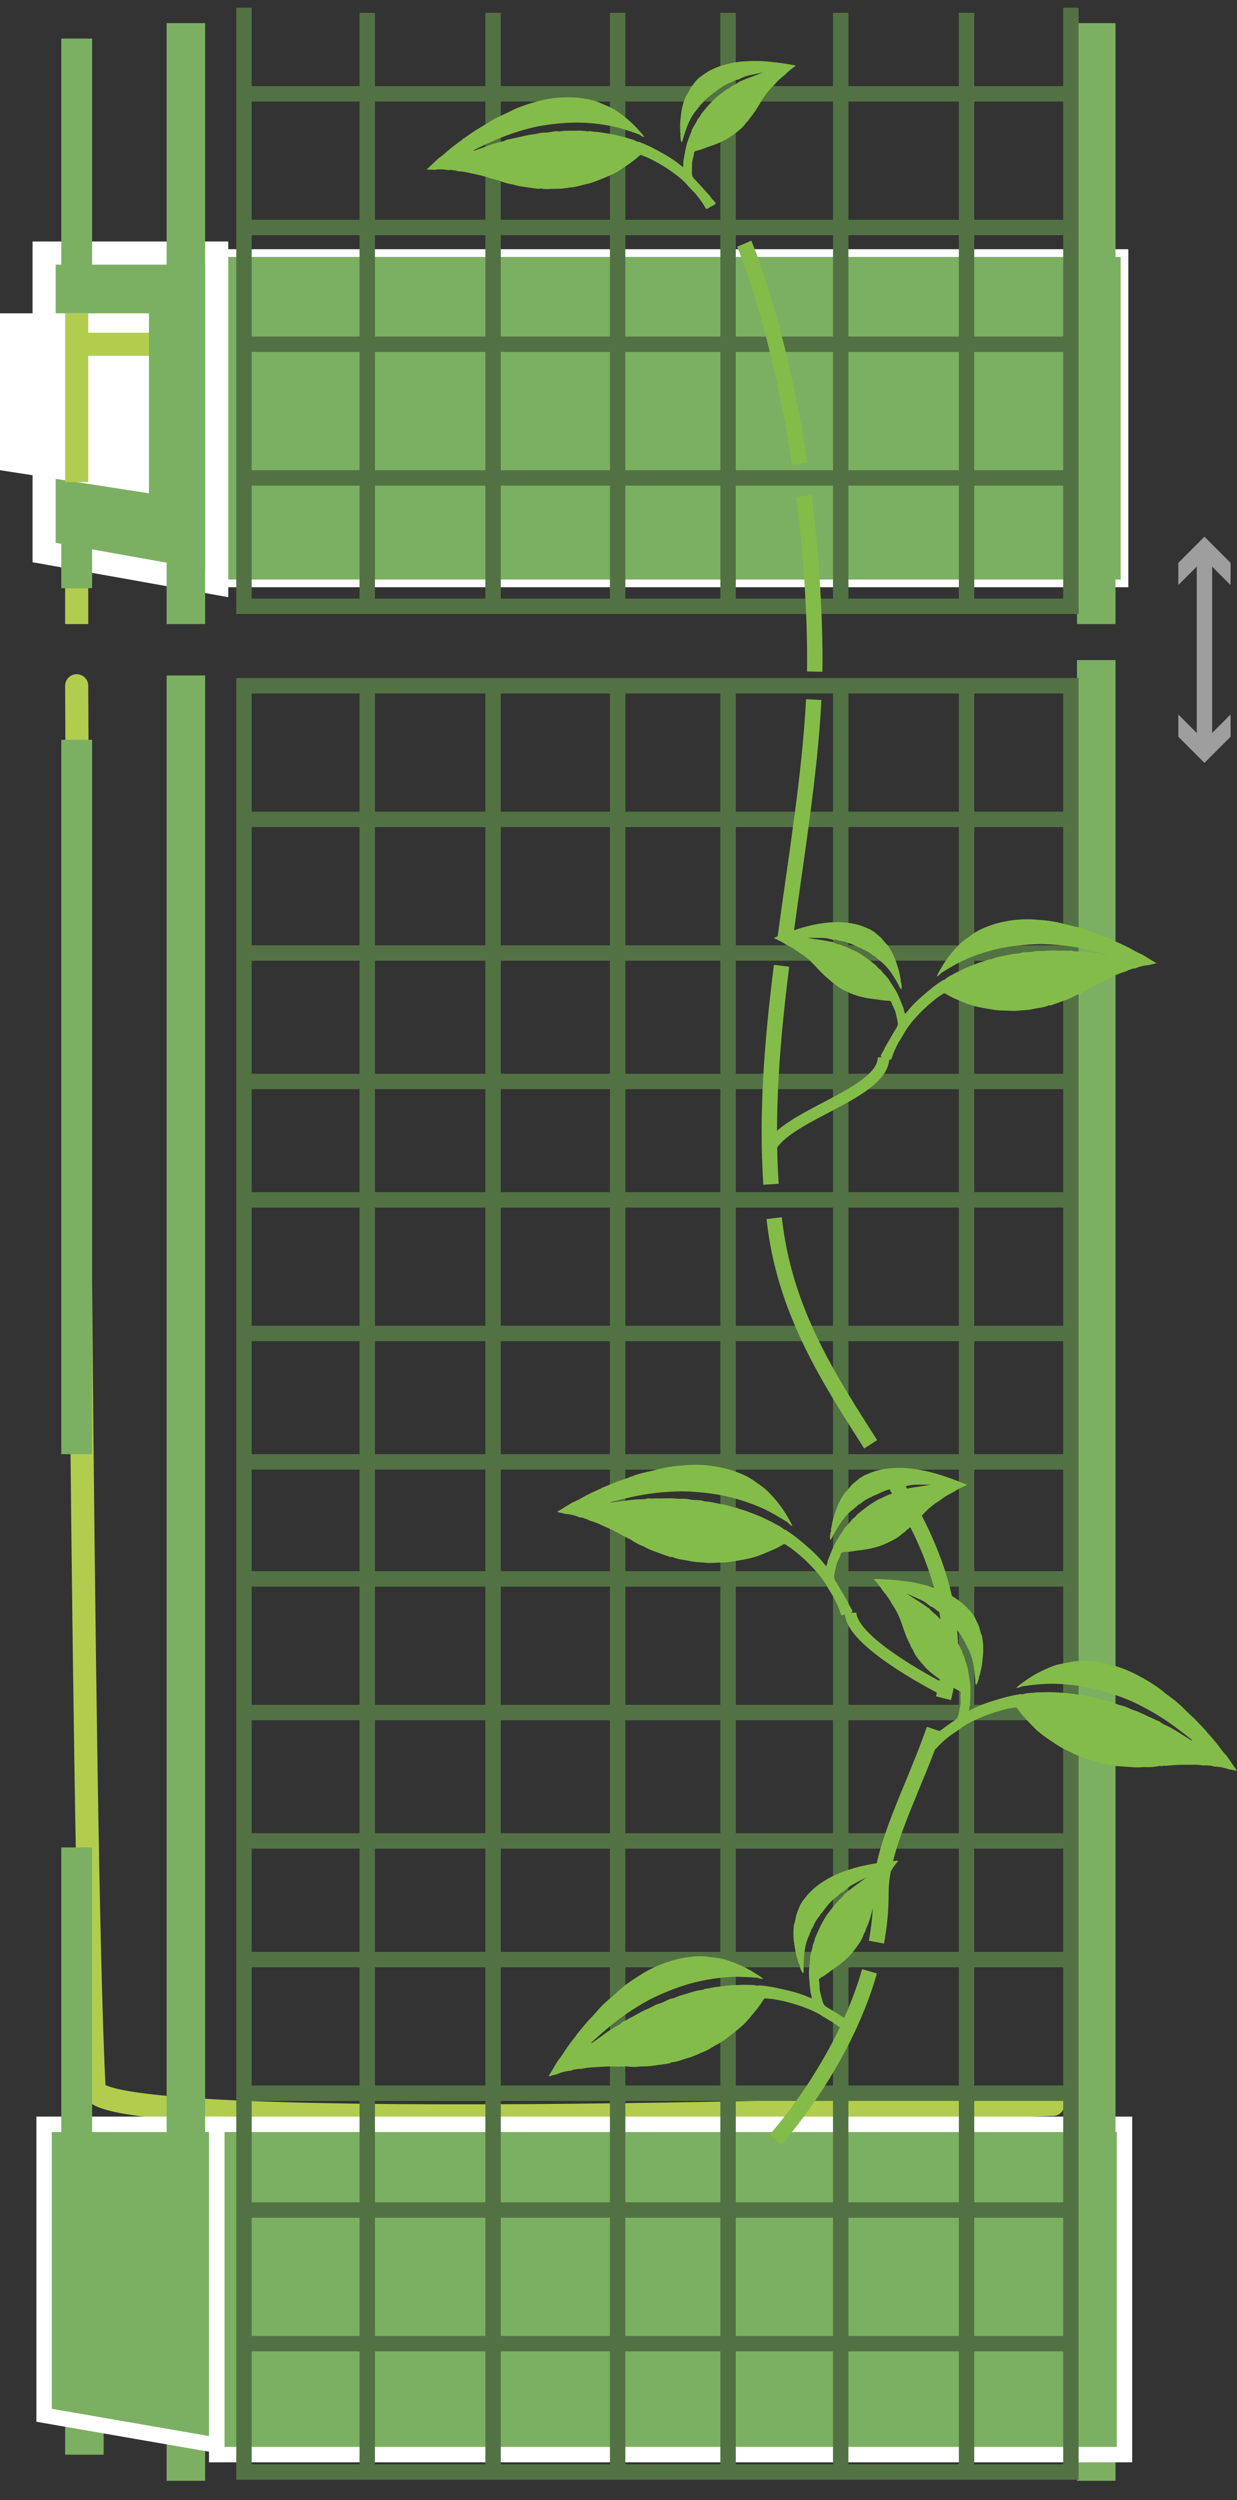 <?xml version="1.0" encoding="UTF-8" standalone="no"?>
<!-- Created with Inkscape (http://www.inkscape.org/) -->

<svg
   xmlns:dc="http://purl.org/dc/elements/1.1/"
   xmlns:cc="http://creativecommons.org/ns#"
   xmlns:rdf="http://www.w3.org/1999/02/22-rdf-syntax-ns#"
   xmlns:svg="http://www.w3.org/2000/svg"
   xmlns="http://www.w3.org/2000/svg"
   version="1.1"
   width="200.699"
   height="405.341"
   id="svg2"
   xml:space="preserve"><rect width="100%" height="100%" fill="#333333" stroke="none"/><defs
     id="defs6"><clipPath
       id="clipPath28"><path
         d="m 0,841.89 1190.55,0 L 1190.55,0 0,0 0,841.89 z"
         id="path30" /></clipPath></defs><g
     transform="matrix(1.25,0,0,-1.25,-644.593,727.515)"
     id="g10"><g
       transform="translate(526.629,271.723)"
       id="g12"><path
         d="M 0,0 0,-8.103"
         id="path14"
         style="fill:none;stroke:#7caf62;stroke-width:5;stroke-linecap:butt;stroke-linejoin:miter;stroke-miterlimit:10;stroke-opacity:1;stroke-dasharray:none" /></g><g
       transform="translate(539.802,267.001)"
       id="g16"><path
         d="M 0,0 0,-6.762"
         id="path18"
         style="fill:none;stroke:#7caf62;stroke-width:5;stroke-linecap:butt;stroke-linejoin:miter;stroke-miterlimit:10;stroke-opacity:1;stroke-dasharray:none" /></g><g
       transform="translate(657.963,267.001)"
       id="g20"><path
         d="M 0,0 0,-6.762"
         id="path22"
         style="fill:none;stroke:#7caf62;stroke-width:5;stroke-linecap:butt;stroke-linejoin:miter;stroke-miterlimit:10;stroke-opacity:1;stroke-dasharray:none" /></g><g
       id="g24"><g
         clip-path="url(#clipPath28)"
         id="g26"><g
           transform="translate(525.629,493.063)"
           id="g32"><path
             d="m 0,0 c 0,0 0.597,-150.058 2.258,-182.022 0.334,-6.415 124.454,-1.981 124.454,-1.981"
             id="path34"
             style="fill:none;stroke:#b2cd4d;stroke-width:3;stroke-linecap:round;stroke-linejoin:miter;stroke-miterlimit:10;stroke-opacity:1;stroke-dasharray:none" /></g><path
           d="m 661.629,549.187 -117.827,0 0,-42.842 117.827,0 0,42.842 z"
           id="path36"
           style="fill:#7bb062;fill-opacity:1;fill-rule:nonzero;stroke:#ffffff;stroke-width:1;stroke-linecap:butt;stroke-linejoin:miter;stroke-miterlimit:10;stroke-opacity:1;stroke-dasharray:none" /><path
           d="m 661.629,306.475 -117.827,0 0,-42.842 117.827,0 0,42.842 z"
           id="path38"
           style="fill:#7bb062;fill-opacity:1;fill-rule:nonzero;stroke:#ffffff;stroke-width:2;stroke-linecap:butt;stroke-linejoin:miter;stroke-miterlimit:10;stroke-opacity:1;stroke-dasharray:none" /><g
           transform="translate(521.399,306.475)"
           id="g40"><path
             d="m 0,0 22.403,0 0,-41.625 L 0,-37.738 0,0 z"
             id="path42"
             style="fill:#7bb062;fill-opacity:1;fill-rule:nonzero;stroke:none" /></g><g
           transform="translate(521.399,306.475)"
           id="g44"><path
             d="m 0,0 22.403,0 0,-41.625 L 0,-37.738 0,0 z"
             id="path46"
             style="fill:none;stroke:#ffffff;stroke-width:2;stroke-linecap:butt;stroke-linejoin:miter;stroke-miterlimit:10;stroke-opacity:1;stroke-dasharray:none" /></g><g
           transform="translate(521.399,549.187)"
           id="g48"><path
             d="m 0,0 22.403,0 0,-42.842 L 0,-38.842 0,0 z"
             id="path50"
             style="fill:#7bb062;fill-opacity:1;fill-rule:nonzero;stroke:none" /></g><g
           transform="translate(521.399,549.187)"
           id="g52"><path
             d="m 0,0 22.403,0 0,-42.842 L 0,-38.842 0,0 z"
             id="path54"
             style="fill:none;stroke:#ffffff;stroke-width:3;stroke-linecap:butt;stroke-linejoin:miter;stroke-miterlimit:10;stroke-opacity:1;stroke-dasharray:none" /></g><g
           transform="translate(539.802,501.065)"
           id="g56"><path
             d="M 0,0 0,77.947"
             id="path58"
             style="fill:#ffffff;fill-opacity:1;fill-rule:nonzero;stroke:#7bb062;stroke-width:5;stroke-linecap:butt;stroke-linejoin:miter;stroke-miterlimit:10;stroke-opacity:1;stroke-dasharray:none" /></g><g
           transform="translate(539.802,304.475)"
           id="g60"><path
             d="M 0,0 0,189.922"
             id="path62"
             style="fill:#ffffff;fill-opacity:1;fill-rule:nonzero;stroke:#7bb062;stroke-width:5;stroke-linecap:butt;stroke-linejoin:miter;stroke-miterlimit:10;stroke-opacity:1;stroke-dasharray:none" /></g><g
           transform="translate(657.963,501.065)"
           id="g64"><path
             d="M 0,0 0,77.947"
             id="path66"
             style="fill:#ffffff;fill-opacity:1;fill-rule:nonzero;stroke:#7bb062;stroke-width:5;stroke-linecap:butt;stroke-linejoin:miter;stroke-miterlimit:10;stroke-opacity:1;stroke-dasharray:none" /></g><g
           transform="translate(657.963,304.475)"
           id="g68"><path
             d="M 0,0 0,191.923"
             id="path70"
             style="fill:#ffffff;fill-opacity:1;fill-rule:nonzero;stroke:#7bb062;stroke-width:5;stroke-linecap:butt;stroke-linejoin:miter;stroke-miterlimit:10;stroke-opacity:1;stroke-dasharray:none" /></g><g
           transform="translate(525.629,505.73)"
           id="g72"><path
             d="M 0,0 0,71.281"
             id="path74"
             style="fill:#ffffff;fill-opacity:1;fill-rule:nonzero;stroke:#7bb062;stroke-width:4;stroke-linecap:butt;stroke-linejoin:miter;stroke-miterlimit:10;stroke-opacity:1;stroke-dasharray:none" /></g><g
           transform="translate(525.629,393.393)"
           id="g76"><path
             d="M 0,0 0,92.664"
             id="path78"
             style="fill:#ffffff;fill-opacity:1;fill-rule:nonzero;stroke:#7bb062;stroke-width:4;stroke-linecap:butt;stroke-linejoin:miter;stroke-miterlimit:10;stroke-opacity:1;stroke-dasharray:none" /></g><g
           transform="translate(525.629,302.475)"
           id="g80"><path
             d="M 0,0 0,39.918"
             id="path82"
             style="fill:#ffffff;fill-opacity:1;fill-rule:nonzero;stroke:#7bb062;stroke-width:4;stroke-linecap:butt;stroke-linejoin:miter;stroke-miterlimit:10;stroke-opacity:1;stroke-dasharray:none" /></g><path
           d="m 654.675,261.373 -107.333,0 0,231.69 107.333,0 0,-231.69 z"
           id="path84"
           style="fill:none;stroke:#527244;stroke-width:2;stroke-linecap:butt;stroke-linejoin:miter;stroke-miterlimit:10;stroke-opacity:1;stroke-dasharray:none" /><g
           transform="translate(563.342,493.063)"
           id="g86"><path
             d="M 0,0 0,-231.69"
             id="path88"
             style="fill:none;stroke:#527244;stroke-width:2;stroke-linecap:butt;stroke-linejoin:miter;stroke-miterlimit:10;stroke-opacity:1;stroke-dasharray:none" /></g><g
           transform="translate(579.675,261.373)"
           id="g90"><path
             d="M 0,0 0,231.69"
             id="path92"
             style="fill:none;stroke:#527244;stroke-width:2;stroke-linecap:butt;stroke-linejoin:miter;stroke-miterlimit:10;stroke-opacity:1;stroke-dasharray:none" /></g><g
           transform="translate(595.842,493.063)"
           id="g94"><path
             d="M 0,0 0,-231.69"
             id="path96"
             style="fill:none;stroke:#527244;stroke-width:2;stroke-linecap:butt;stroke-linejoin:miter;stroke-miterlimit:10;stroke-opacity:1;stroke-dasharray:none" /></g><g
           transform="translate(610.175,261.373)"
           id="g98"><path
             d="M 0,0 0,231.69"
             id="path100"
             style="fill:none;stroke:#527244;stroke-width:2;stroke-linecap:butt;stroke-linejoin:miter;stroke-miterlimit:10;stroke-opacity:1;stroke-dasharray:none" /></g><g
           transform="translate(624.796,493.063)"
           id="g102"><path
             d="M 0,0 0,-231.69"
             id="path104"
             style="fill:none;stroke:#527244;stroke-width:2;stroke-linecap:butt;stroke-linejoin:miter;stroke-miterlimit:10;stroke-opacity:1;stroke-dasharray:none" /></g><g
           transform="translate(641.129,261.373)"
           id="g106"><path
             d="M 0,0 0,231.69"
             id="path108"
             style="fill:none;stroke:#527244;stroke-width:2;stroke-linecap:butt;stroke-linejoin:miter;stroke-miterlimit:10;stroke-opacity:1;stroke-dasharray:none" /></g><g
           transform="translate(547.342,475.731)"
           id="g110"><path
             d="M 0,0 107.333,0"
             id="path112"
             style="fill:none;stroke:#527244;stroke-width:2;stroke-linecap:butt;stroke-linejoin:miter;stroke-miterlimit:10;stroke-opacity:1;stroke-dasharray:none" /></g><g
           transform="translate(547.342,458.397)"
           id="g114"><path
             d="M 0,0 107.333,0"
             id="path116"
             style="fill:none;stroke:#527244;stroke-width:2;stroke-linecap:butt;stroke-linejoin:miter;stroke-miterlimit:10;stroke-opacity:1;stroke-dasharray:none" /></g><g
           transform="translate(547.342,441.743)"
           id="g118"><path
             d="M 0,0 107.333,0"
             id="path120"
             style="fill:none;stroke:#527244;stroke-width:2;stroke-linecap:butt;stroke-linejoin:miter;stroke-miterlimit:10;stroke-opacity:1;stroke-dasharray:none" /></g><g
           transform="translate(547.342,426.385)"
           id="g122"><path
             d="M 0,0 107.333,0"
             id="path124"
             style="fill:none;stroke:#527244;stroke-width:2;stroke-linecap:butt;stroke-linejoin:miter;stroke-miterlimit:10;stroke-opacity:1;stroke-dasharray:none" /></g><g
           transform="translate(547.342,409.051)"
           id="g126"><path
             d="M 0,0 107.333,0"
             id="path128"
             style="fill:none;stroke:#527244;stroke-width:2;stroke-linecap:butt;stroke-linejoin:miter;stroke-miterlimit:10;stroke-opacity:1;stroke-dasharray:none" /></g><g
           transform="translate(547.342,392.397)"
           id="g130"><path
             d="M 0,0 107.333,0"
             id="path132"
             style="fill:none;stroke:#527244;stroke-width:2;stroke-linecap:butt;stroke-linejoin:miter;stroke-miterlimit:10;stroke-opacity:1;stroke-dasharray:none" /></g><g
           transform="translate(547.342,377.218)"
           id="g134"><path
             d="M 0,0 107.333,0"
             id="path136"
             style="fill:none;stroke:#527244;stroke-width:2;stroke-linecap:butt;stroke-linejoin:miter;stroke-miterlimit:10;stroke-opacity:1;stroke-dasharray:none" /></g><g
           transform="translate(547.342,359.885)"
           id="g138"><path
             d="M 0,0 107.333,0"
             id="path140"
             style="fill:none;stroke:#527244;stroke-width:2;stroke-linecap:butt;stroke-linejoin:miter;stroke-miterlimit:10;stroke-opacity:1;stroke-dasharray:none" /></g><g
           transform="translate(547.342,343.231)"
           id="g142"><path
             d="M 0,0 107.333,0"
             id="path144"
             style="fill:none;stroke:#527244;stroke-width:2;stroke-linecap:butt;stroke-linejoin:miter;stroke-miterlimit:10;stroke-opacity:1;stroke-dasharray:none" /></g><g
           transform="translate(547.342,327.841)"
           id="g146"><path
             d="M 0,0 107.333,0"
             id="path148"
             style="fill:none;stroke:#527244;stroke-width:2;stroke-linecap:butt;stroke-linejoin:miter;stroke-miterlimit:10;stroke-opacity:1;stroke-dasharray:none" /></g><g
           transform="translate(547.342,310.508)"
           id="g150"><path
             d="M 0,0 107.333,0"
             id="path152"
             style="fill:none;stroke:#527244;stroke-width:2;stroke-linecap:butt;stroke-linejoin:miter;stroke-miterlimit:10;stroke-opacity:1;stroke-dasharray:none" /></g><g
           transform="translate(547.009,295.359)"
           id="g154"><path
             d="M 0,0 107.333,0"
             id="path156"
             style="fill:none;stroke:#527244;stroke-width:2;stroke-linecap:butt;stroke-linejoin:miter;stroke-miterlimit:10;stroke-opacity:1;stroke-dasharray:none" /></g><g
           transform="translate(548.049,278.026)"
           id="g158"><path
             d="M 0,0 107.333,0"
             id="path160"
             style="fill:none;stroke:#527244;stroke-width:2;stroke-linecap:butt;stroke-linejoin:miter;stroke-miterlimit:10;stroke-opacity:1;stroke-dasharray:none" /></g><g
           transform="translate(654.675,581.012)"
           id="g162"><path
             d="m 0,0 0,-77.639 -107.333,0 0,77.639"
             id="path164"
             style="fill:none;stroke:#527244;stroke-width:2;stroke-linecap:butt;stroke-linejoin:miter;stroke-miterlimit:10;stroke-opacity:1;stroke-dasharray:none" /></g><g
           transform="translate(563.342,580.346)"
           id="g166"><path
             d="M 0,0 0,-76.973"
             id="path168"
             style="fill:none;stroke:#527244;stroke-width:2;stroke-linecap:butt;stroke-linejoin:miter;stroke-miterlimit:10;stroke-opacity:1;stroke-dasharray:none" /></g><g
           transform="translate(579.675,503.373)"
           id="g170"><path
             d="M 0,0 0,76.973"
             id="path172"
             style="fill:none;stroke:#527244;stroke-width:2;stroke-linecap:butt;stroke-linejoin:miter;stroke-miterlimit:10;stroke-opacity:1;stroke-dasharray:none" /></g><g
           transform="translate(595.842,580.346)"
           id="g174"><path
             d="M 0,0 0,-76.973"
             id="path176"
             style="fill:none;stroke:#527244;stroke-width:2;stroke-linecap:butt;stroke-linejoin:miter;stroke-miterlimit:10;stroke-opacity:1;stroke-dasharray:none" /></g><g
           transform="translate(610.175,503.373)"
           id="g178"><path
             d="M 0,0 0,76.973"
             id="path180"
             style="fill:none;stroke:#527244;stroke-width:2;stroke-linecap:butt;stroke-linejoin:miter;stroke-miterlimit:10;stroke-opacity:1;stroke-dasharray:none" /></g><g
           transform="translate(624.796,580.346)"
           id="g182"><path
             d="M 0,0 0,-76.973"
             id="path184"
             style="fill:none;stroke:#527244;stroke-width:2;stroke-linecap:butt;stroke-linejoin:miter;stroke-miterlimit:10;stroke-opacity:1;stroke-dasharray:none" /></g><g
           transform="translate(641.129,503.373)"
           id="g186"><path
             d="M 0,0 0,76.973"
             id="path188"
             style="fill:none;stroke:#527244;stroke-width:2;stroke-linecap:butt;stroke-linejoin:miter;stroke-miterlimit:10;stroke-opacity:1;stroke-dasharray:none" /></g><g
           transform="translate(547.342,569.841)"
           id="g190"><path
             d="M 0,0 107.333,0"
             id="path192"
             style="fill:none;stroke:#527244;stroke-width:2;stroke-linecap:butt;stroke-linejoin:miter;stroke-miterlimit:10;stroke-opacity:1;stroke-dasharray:none" /></g><g
           transform="translate(547.342,552.507)"
           id="g194"><path
             d="M 0,0 107.333,0"
             id="path196"
             style="fill:none;stroke:#527244;stroke-width:2;stroke-linecap:butt;stroke-linejoin:miter;stroke-miterlimit:10;stroke-opacity:1;stroke-dasharray:none" /></g><g
           transform="translate(547.009,537.36)"
           id="g198"><path
             d="M 0,0 107.333,0"
             id="path200"
             style="fill:none;stroke:#527244;stroke-width:2;stroke-linecap:butt;stroke-linejoin:miter;stroke-miterlimit:10;stroke-opacity:1;stroke-dasharray:none" /></g><g
           transform="translate(548.049,520.026)"
           id="g202"><path
             d="M 0,0 107.333,0"
             id="path204"
             style="fill:none;stroke:#527244;stroke-width:2;stroke-linecap:butt;stroke-linejoin:miter;stroke-miterlimit:10;stroke-opacity:1;stroke-dasharray:none" /></g><g
           transform="translate(672.008,510.111)"
           id="g206"><path
             d="M 0,0 0,-24.761"
             id="path208"
             style="fill:none;stroke:#9e9e9e;stroke-width:2;stroke-linecap:butt;stroke-linejoin:miter;stroke-miterlimit:10;stroke-opacity:1;stroke-dasharray:none" /></g><g
           transform="translate(668.617,506.128)"
           id="g210"><path
             d="M 0,0 3.391,3.393 6.781,0 6.781,2.879 3.391,6.27 0,2.879 0,0 z"
             id="path212"
             style="fill:#9e9e9e;fill-opacity:1;fill-rule:nonzero;stroke:none" /></g><g
           transform="translate(668.617,489.334)"
           id="g214"><path
             d="M 0,0 3.391,-3.393 6.781,0 6.781,-2.879 3.391,-6.27 0,-2.879 0,0 z"
             id="path216"
             style="fill:#9e9e9e;fill-opacity:1;fill-rule:nonzero;stroke:none" /></g><g
           transform="translate(535.008,518.026)"
           id="g218"><path
             d="m 0,0 -19.333,3 0,20.344 L 0,23.344 0,0 z"
             id="path220"
             style="fill:#ffffff;fill-opacity:1;fill-rule:nonzero;stroke:none" /></g><g
           transform="translate(525.629,501.065)"
           id="g222"><path
             d="M 0,0 0,4.666"
             id="path224"
             style="fill:none;stroke:#b2cd4d;stroke-width:3;stroke-linecap:butt;stroke-linejoin:miter;stroke-miterlimit:10;stroke-opacity:1;stroke-dasharray:none" /></g><g
           transform="translate(525.629,537.36)"
           id="g226"><path
             d="M 0,0 9.378,0"
             id="path228"
             style="fill:none;stroke:#b2cd4d;stroke-width:3;stroke-linecap:butt;stroke-linejoin:miter;stroke-miterlimit:10;stroke-opacity:1;stroke-dasharray:none" /></g><g
           transform="translate(525.629,519.481)"
           id="g230"><path
             d="M 0,0 0,21.889"
             id="path232"
             style="fill:none;stroke:#b2cd4d;stroke-width:3;stroke-linecap:butt;stroke-linejoin:miter;stroke-miterlimit:10;stroke-opacity:1;stroke-dasharray:none" /></g><g
           transform="translate(632.669,453.673)"
           id="g234"><path
             d="M 0,0 C -0.18,0.125 -0.228,0.333 -0.326,0.51 -1.007,1.743 -1.71,2.957 -2.89,3.801 -2.926,3.88 -2.989,3.929 -3.069,3.958 -3.103,3.98 -3.136,4.004 -3.169,4.027 -3.282,4.201 -3.462,4.287 -3.632,4.385 -3.663,4.407 -3.694,4.429 -3.726,4.451 -4.101,4.773 -4.522,5.015 -4.978,5.203 -5.062,5.249 -5.147,5.295 -5.233,5.341 -5.282,5.386 -5.331,5.426 -5.405,5.401 -5.636,5.51 -5.866,5.618 -6.099,5.726 -6.13,5.741 -6.164,5.757 -6.196,5.772 -6.287,5.813 -6.378,5.854 -6.469,5.895 -6.978,6.094 -7.497,6.26 -8.044,6.315 L -8.055,6.317 C -8.337,6.428 -8.63,6.482 -8.934,6.456 l 10e-4,10e-4 c -0.301,0.068 -0.599,0.168 -0.904,0.201 -0.807,0.086 -1.617,10e-4 -2.426,0.045 -0.021,-0.024 -0.038,-0.023 -0.047,0.011 0.016,-0.003 0.031,-0.006 0.045,-0.009 1.01,-0.198 2.037,-0.284 3.043,-0.507 0.039,-0.007 0.08,-0.014 0.121,-0.022 0.024,-0.029 0.041,-0.016 0.057,0.01 l 0.01,-0.001 c 0.335,-0.133 0.655,-0.307 1.018,-0.355 0.038,-0.014 0.078,-0.028 0.117,-0.042 0.03,-0.036 0.067,-0.048 0.112,-0.03 l 0.001,-0.001 c 0.149,-0.064 0.295,-0.14 0.449,-0.191 0.522,-0.168 0.989,-0.458 1.498,-0.653 0.033,-0.019 0.068,-0.038 0.102,-0.056 0.239,-0.148 0.478,-0.294 0.716,-0.444 0.608,-0.383 1.159,-0.844 1.719,-1.289 0.028,-0.027 0.056,-0.054 0.084,-0.08 0.118,-0.193 0.29,-0.332 0.467,-0.466 0.032,-0.025 0.064,-0.05 0.097,-0.074 0.305,-0.467 0.763,-0.805 1.069,-1.273 l 0,-0.001 c 0.004,-0.107 0.094,-0.164 0.143,-0.245 0.328,-0.537 0.711,-1.044 0.972,-1.616 0.279,-0.604 0.514,-1.227 0.769,-1.843 l 0.016,0.015 c 0,0 -0.014,-0.017 -0.014,-0.016 0.032,-0.234 0.069,-0.467 0.203,-0.694 0.089,0.106 0.161,0.186 0.226,0.27 0.527,0.675 1.131,1.279 1.77,1.846 0.884,0.784 1.786,1.546 2.783,2.187 0.034,0.027 0.069,0.055 0.103,0.083 0.112,-0.004 0.217,0.044 0.29,0.11 0.393,0.363 0.899,0.538 1.343,0.817 0.023,0.013 0.046,0.027 0.071,0.041 0.267,0.127 0.54,0.245 0.802,0.381 0.699,0.366 1.45,0.605 2.178,0.898 0.412,0.166 0.868,0.236 1.278,0.432 l 0.017,0.01 c 0.14,-0.033 0.266,0.016 0.394,0.057 0.357,0.112 0.719,0.249 1.078,0.308 0.717,0.114 1.416,0.319 2.142,0.385 0.137,0.013 0.292,-0.016 0.42,0.069 0,0 0.01,0.003 0.01,0.003 0.541,0.169 1.112,0.045 1.66,0.182 0.535,0.133 1.096,0.038 1.643,0.1 0.787,0.089 1.577,-0.007 2.365,0.025 0.305,0.012 0.61,-0.052 0.914,0.002 0.045,0 0.088,-0.001 0.133,-0.001 0.398,-0.161 0.818,-0.093 1.229,-0.119 1.035,-0.067 2.052,-0.268 3.08,-0.383 0.066,-0.007 0.134,-0.039 0.232,0.017 C 26.57,4.589 26.51,4.622 26.446,4.638 24.925,5.02 23.404,5.389 21.847,5.604 20.784,5.751 19.717,5.837 18.651,5.878 17.768,5.912 16.872,5.861 15.983,5.786 14.474,5.658 12.981,5.422 11.52,5.018 10.491,4.734 9.488,4.382 8.505,3.964 7.366,3.479 6.314,2.846 5.268,2.199 5.03,2.052 4.901,1.771 4.593,1.685 c 0.16,0.41 0.377,0.763 0.584,1.122 0.66,1.149 1.482,2.173 2.42,3.105 0.49,0.487 1.088,0.842 1.642,1.249 0.762,0.561 1.626,0.908 2.498,1.209 0.744,0.257 1.519,0.428 2.309,0.553 1.103,0.175 2.211,0.221 3.307,0.145 1.218,-0.084 2.445,-0.203 3.639,-0.537 0.923,-0.259 1.882,-0.39 2.784,-0.732 0.696,-0.264 1.395,-0.521 2.105,-0.746 0.054,-0.025 0.105,-0.05 0.158,-0.074 0.038,-0.036 0.077,-0.062 0.134,-0.044 l 0.14,-0.064 C 26.714,6.704 27.116,6.538 27.517,6.372 27.554,6.358 27.591,6.345 27.628,6.332 27.712,6.284 27.792,6.228 27.88,6.189 28.663,5.846 29.443,5.491 30.183,5.06 30.515,4.866 30.856,4.697 31.21,4.552 31.257,4.526 31.305,4.5 31.353,4.475 c 0.572,-0.349 1.142,-0.697 1.759,-1.072 -0.338,-0.117 -0.626,-0.11 -0.88,-0.23 0,0 -0.02,-0.002 -0.019,-0.002 -0.632,-0.049 -1.247,-0.169 -1.827,-0.432 0,0 -0.028,-0.006 -0.028,-0.007 -0.246,0 -0.476,-0.06 -0.692,-0.175 L 29.642,2.549 C 29.437,2.544 29.302,2.375 29.112,2.327 28.288,2.119 27.548,1.7 26.773,1.37 26.149,1.105 25.571,0.758 24.977,0.438 24.964,0.437 24.958,0.43 24.96,0.417 24.788,0.404 24.667,0.294 24.54,0.197 c 0,0 -0.014,-0.009 -0.013,-0.01 C 24.503,0.176 24.48,0.166 24.456,0.154 l 0.015,-0.005 -0.013,0.007 c -0.08,0.052 -0.129,-0.023 -0.178,-0.055 -0.434,-0.288 -0.868,-0.574 -1.363,-0.756 -0.216,-0.081 -0.426,-0.186 -0.627,-0.3 -0.491,-0.277 -1.033,-0.431 -1.555,-0.633 -0.456,-0.177 -0.922,-0.33 -1.382,-0.494 -0.094,0.051 -0.192,0.032 -0.28,-0.007 -0.64,-0.286 -1.342,-0.296 -2.011,-0.454 -0.668,-0.158 -1.363,-0.136 -2.042,-0.225 0,0 -0.007,10e-4 -0.007,0 -0.608,-0.059 -1.213,0.043 -1.821,0.034 -0.701,-0.011 -1.386,0.131 -2.074,0.247 -0.861,0.146 -1.724,0.303 -2.536,0.622 C 7.601,-1.479 6.61,-1.099 5.704,-0.544 5.613,-0.489 5.539,-0.476 5.44,-0.546 5.188,-0.726 4.916,-0.879 4.669,-1.064 3.776,-1.736 2.945,-2.481 2.182,-3.294 1.465,-4.058 0.786,-4.858 0.293,-5.795 0.132,-6.06 -0.03,-6.326 -0.191,-6.591 c -0.054,-0.081 -0.115,-0.158 -0.16,-0.242 -0.359,-0.678 -0.684,-1.372 -0.912,-2.105 -0.054,-0.174 -0.124,-0.212 -0.29,-0.154 -0.301,0.105 -0.604,0.209 -0.915,0.288 -0.254,0.067 -0.238,0.192 -0.14,0.382 0.147,0.282 0.357,0.531 0.442,0.845 0.146,0.251 0.294,0.502 0.442,0.754 0.364,0.62 0.714,1.249 1.098,1.858 0.147,0.233 0.197,0.469 0.152,0.719 -0.076,0.428 -0.186,0.85 -0.283,1.275 -0.099,0.439 -0.395,0.796 -0.505,1.233 -0.047,0.186 -0.19,0.281 -0.395,0.277 -0.623,-0.015 -1.229,0.143 -1.845,0.209 -1.2,0.128 -2.371,0.388 -3.469,0.923 -0.542,0.264 -1.089,0.513 -1.55,0.916 -0.134,0.118 -0.257,0.266 -0.443,0.319 -0.04,0.073 -0.102,0.119 -0.18,0.147 -0.015,0.086 -0.087,0.125 -0.148,0.171 -0.691,0.527 -1.281,1.157 -1.867,1.795 -0.578,0.627 -1.203,1.203 -1.936,1.653 -0.049,0.032 -0.097,0.063 -0.144,0.094 -0.496,0.385 -1.021,0.722 -1.594,0.981 -0.033,0.018 -0.066,0.037 -0.102,0.055 -0.486,0.334 -1.011,0.594 -1.552,0.823 l -0.009,0.015 -0.017,0.002 c 0.014,0.014 0.016,0.031 0.007,0.048 0.019,0.002 0.027,0.012 0.025,0.03 1.016,0.427 2.048,0.807 3.099,1.141 0.805,0.257 1.622,0.467 2.445,0.612 0.718,0.126 1.444,0.231 2.184,0.253 1.078,0.031 2.123,-0.063 3.16,-0.346 0.526,-0.143 1.014,-0.374 1.513,-0.582 0.183,-0.111 0.365,-0.221 0.548,-0.331 0.242,-0.205 0.48,-0.415 0.726,-0.614 0.412,-0.334 0.649,-0.83 1.071,-1.154 0.019,-0.039 0.041,-0.077 0.062,-0.116 0.264,-0.392 0.498,-0.798 0.69,-1.231 l 0.001,-0.003 c 0.255,-0.551 0.413,-1.138 0.604,-1.711 0.151,-0.451 0.186,-0.924 0.304,-1.38 L -0.075,1.259 C -0.128,1.135 -0.083,1.025 -0.023,0.918 0.008,0.613 0.103,0.308 -0.006,0 L 0,0 z"
             id="path236"
             style="fill:#84bc49;fill-opacity:1;fill-rule:nonzero;stroke:none" /></g><g
           transform="translate(642.361,363.452)"
           id="g238"><path
             d="M 0,0 C -0.121,0.201 -0.077,0.425 -0.096,0.642 -0.224,2.144 -0.382,3.639 -1.167,4.979 -1.168,5.072 -1.209,5.147 -1.275,5.21 -1.297,5.247 -1.318,5.284 -1.342,5.321 -1.376,5.541 -1.514,5.703 -1.639,5.874 -1.659,5.909 -1.68,5.944 -1.701,5.979 -1.927,6.458 -2.234,6.878 -2.598,7.261 -2.66,7.343 -2.723,7.425 -2.787,7.509 -2.814,7.573 -2.846,7.634 -2.93,7.642 -3.107,7.849 -3.285,8.056 -3.465,8.262 -3.49,8.291 -3.516,8.321 -3.541,8.351 -3.611,8.43 -3.684,8.509 -3.754,8.589 -4.165,9.007 -4.6,9.395 -5.111,9.688 l -0.01,0.006 c -0.228,0.233 -0.49,0.412 -0.799,0.52 l 0.001,0 c -0.265,0.199 -0.514,0.426 -0.797,0.592 -0.751,0.435 -1.581,0.707 -2.352,1.102 -0.032,-0.013 -0.047,-0.005 -0.041,0.032 0.013,-0.01 0.027,-0.021 0.04,-0.029 0.901,-0.635 1.869,-1.167 2.755,-1.824 0.035,-0.024 0.072,-0.049 0.108,-0.074 0.011,-0.038 0.034,-0.034 0.06,-0.016 L -6.137,9.992 C -5.867,9.716 -5.629,9.406 -5.295,9.2 -5.264,9.171 -5.232,9.14 -5.2,9.108 -5.186,9.061 -5.155,9.032 -5.104,9.03 l 0.001,-10e-4 c 0.119,-0.128 0.228,-0.266 0.357,-0.382 0.435,-0.392 0.767,-0.88 1.18,-1.293 0.025,-0.034 0.049,-0.067 0.074,-0.099 0.17,-0.25 0.342,-0.496 0.51,-0.748 0.425,-0.64 0.762,-1.33 1.116,-2.012 0.016,-0.037 0.032,-0.075 0.048,-0.113 0.031,-0.24 0.138,-0.451 0.254,-0.66 0.019,-0.038 0.041,-0.076 0.062,-0.115 0.094,-0.589 0.395,-1.121 0.489,-1.711 l 0,-10e-4 c -0.044,-0.107 0.021,-0.202 0.033,-0.302 0.086,-0.669 0.239,-1.33 0.247,-2.006 0.006,-0.712 -0.035,-1.424 -0.054,-2.137 l 0.023,0.006 c 0,0 -0.021,-0.009 -0.021,-0.008 -0.07,-0.244 -0.136,-0.488 -0.105,-0.769 0.134,0.066 0.238,0.113 0.339,0.166 0.811,0.431 1.665,0.758 2.537,1.033 1.207,0.383 2.422,0.733 3.677,0.925 0.046,0.011 0.091,0.024 0.138,0.037 0.107,-0.054 0.23,-0.052 0.33,-0.019 0.545,0.183 1.115,0.133 1.67,0.212 l 0.088,0.009 c 0.317,0.008 0.634,0.004 0.951,0.023 0.844,0.053 1.682,-0.041 2.523,-0.072 0.475,-0.017 0.951,-0.148 1.438,-0.135 l 0.021,0.002 c 0.121,-0.093 0.267,-0.099 0.41,-0.117 0.399,-0.045 0.812,-0.068 1.19,-0.169 0.75,-0.201 1.523,-0.305 2.262,-0.557 0.14,-0.047 0.279,-0.143 0.441,-0.116 0,0 0.011,-0.003 0.012,-0.002 0.602,-0.07 1.106,-0.441 1.703,-0.546 0.582,-0.104 1.088,-0.442 1.65,-0.62 0.809,-0.256 1.539,-0.695 2.323,-1.007 0.305,-0.122 0.575,-0.318 0.896,-0.397 0.043,-0.02 0.086,-0.04 0.13,-0.058 0.319,-0.333 0.761,-0.45 1.149,-0.655 0.983,-0.516 1.891,-1.156 2.846,-1.718 0.062,-0.035 0.114,-0.096 0.234,-0.085 -0.076,0.08 -0.121,0.137 -0.175,0.181 -1.321,1.038 -2.648,2.063 -4.078,2.952 -0.975,0.608 -1.981,1.158 -3.006,1.662 -0.85,0.42 -1.747,0.76 -2.649,1.075 -1.533,0.535 -3.096,0.955 -4.702,1.197 -1.13,0.172 -2.265,0.266 -3.409,0.285 C 8.725,0.188 7.42,0.026 6.113,-0.148 5.816,-0.188 5.567,-0.407 5.229,-0.356 c 0.335,0.33 0.702,0.582 1.06,0.841 1.148,0.836 2.399,1.48 3.723,1.982 0.692,0.262 1.43,0.348 2.15,0.505 0.991,0.216 1.988,0.177 2.972,0.091 0.84,-0.072 1.673,-0.244 2.5,-0.466 1.155,-0.311 2.259,-0.748 3.297,-1.301 1.157,-0.614 2.303,-1.266 3.326,-2.113 0.79,-0.657 1.671,-1.204 2.403,-1.932 0.566,-0.563 1.137,-1.118 1.734,-1.648 0.042,-0.047 0.081,-0.094 0.122,-0.141 0.021,-0.052 0.048,-0.095 0.111,-0.102 0.037,-0.041 0.073,-0.083 0.109,-0.125 0.321,-0.338 0.641,-0.674 0.961,-1.013 0.03,-0.029 0.06,-0.058 0.09,-0.086 0.061,-0.084 0.116,-0.174 0.186,-0.25 0.615,-0.678 1.224,-1.365 1.758,-2.11 0.241,-0.335 0.501,-0.648 0.784,-0.945 0.036,-0.046 0.07,-0.092 0.105,-0.138 0.407,-0.59 0.815,-1.18 1.253,-1.815 -0.381,0.031 -0.659,0.164 -0.96,0.158 0,0 -0.02,0.007 -0.02,0.006 -0.639,0.229 -1.293,0.38 -1.975,0.375 l -0.03,0.006 c -0.241,0.107 -0.492,0.148 -0.754,0.13 l -0.027,0.003 c -0.203,0.084 -0.408,-0.022 -0.615,0.013 -0.898,0.157 -1.803,0.071 -2.706,0.086 -0.725,0.013 -1.442,-0.074 -2.164,-0.128 -0.013,0.005 -0.022,0 -0.024,-0.012 -0.174,0.061 -0.341,0.007 -0.509,-0.034 0,0 -0.017,-0.002 -0.016,-0.003 -0.028,0 -0.055,0 -0.084,-10e-4 l 0.013,-0.011 -0.011,0.013 c -0.055,0.084 -0.136,0.033 -0.196,0.022 -0.552,-0.092 -1.1,-0.182 -1.664,-0.145 -0.246,0.016 -0.498,0.005 -0.744,-0.019 -0.602,-0.057 -1.2,0.029 -1.797,0.06 -0.524,0.026 -1.047,0.079 -1.569,0.12 l 0,0 c -0.069,0.091 -0.172,0.115 -0.276,0.115 -0.751,0 -1.442,0.297 -2.165,0.433 -0.723,0.137 -1.392,0.462 -2.097,0.672 0,0 -0.004,0.004 -0.005,0.003 -0.621,0.208 -1.167,0.572 -1.767,0.827 -0.691,0.297 -1.299,0.735 -1.92,1.148 -0.779,0.518 -1.556,1.05 -2.21,1.716 C 6.789,-4.763 5.988,-3.96 5.342,-3.022 5.277,-2.929 5.211,-2.883 5.084,-2.908 4.759,-2.975 4.426,-3.005 4.103,-3.079 2.936,-3.347 1.799,-3.713 0.697,-4.175 c -1.035,-0.433 -2.048,-0.92 -2.939,-1.621 -0.274,-0.189 -0.547,-0.379 -0.821,-0.568 -0.087,-0.055 -0.18,-0.105 -0.261,-0.168 -0.648,-0.504 -1.269,-1.041 -1.812,-1.66 -0.129,-0.147 -0.214,-0.153 -0.35,-0.024 -0.248,0.235 -0.5,0.469 -0.769,0.682 -0.22,0.176 -0.151,0.291 0.028,0.434 0.268,0.212 0.582,0.364 0.802,0.634 0.253,0.182 0.507,0.363 0.761,0.544 0.627,0.448 1.244,0.909 1.885,1.339 0.246,0.164 0.398,0.372 0.463,0.637 0.112,0.451 0.189,0.912 0.28,1.371 0.095,0.471 -0.04,0.951 0.044,1.426 0.035,0.203 -0.065,0.358 -0.266,0.443 -0.616,0.258 -1.14,0.676 -1.713,1.01 -1.119,0.649 -2.15,1.414 -2.99,2.416 -0.414,0.496 -0.841,0.976 -1.116,1.573 -0.081,0.175 -0.137,0.372 -0.295,0.506 -0.007,0.089 -0.048,0.16 -0.11,0.221 0.02,0.09 -0.034,0.161 -0.073,0.232 -0.445,0.817 -0.748,1.691 -1.042,2.571 -0.291,0.865 -0.653,1.701 -1.172,2.461 -0.034,0.053 -0.067,0.106 -0.101,0.156 -0.316,0.593 -0.682,1.152 -1.129,1.655 -0.026,0.033 -0.05,0.065 -0.076,0.097 -0.329,0.539 -0.73,1.023 -1.159,1.485 l -0.002,0.017 -0.016,0.008 c 0.02,0.01 0.029,0.026 0.027,0.045 0.02,-0.006 0.033,0 0.037,0.019 1.182,-0.025 2.357,-0.105 3.531,-0.237 0.899,-0.1 1.79,-0.251 2.659,-0.469 0.756,-0.19 1.512,-0.404 2.246,-0.706 1.067,-0.439 2.049,-0.988 2.94,-1.716 0.451,-0.369 0.828,-0.809 1.225,-1.23 C -0.456,9.22 -0.326,9.032 -0.195,8.845 -0.049,8.539 0.094,8.229 0.247,7.927 0.504,7.421 0.52,6.833 0.791,6.332 0.793,6.284 0.797,6.238 0.801,6.19 0.888,5.692 0.94,5.192 0.937,4.686 l 0,-0.003 C 0.947,4.032 0.845,3.39 0.782,2.745 0.733,2.237 0.561,1.761 0.477,1.263 l 0,0.001 C 0.371,1.166 0.366,1.038 0.378,0.907 0.275,0.596 0.234,0.257 -0.005,0.002 L 0,0 z"
             id="path240"
             style="fill:#84bc49;fill-opacity:1;fill-rule:nonzero;stroke:none" /></g><g
           transform="translate(623.443,382.269)"
           id="g242"><path
             d="m 0,0 c 0.192,0.135 0.244,0.356 0.35,0.547 0.728,1.32 1.482,2.62 2.745,3.524 0.038,0.085 0.106,0.137 0.192,0.167 0.036,0.026 0.07,0.051 0.107,0.075 0.121,0.187 0.313,0.279 0.496,0.383 0.034,0.025 0.067,0.048 0.1,0.072 0.401,0.345 0.854,0.603 1.341,0.804 0.091,0.05 0.182,0.099 0.273,0.149 0.052,0.048 0.106,0.091 0.185,0.064 0.247,0.116 0.494,0.233 0.742,0.348 0.035,0.016 0.071,0.033 0.106,0.051 0.096,0.043 0.194,0.086 0.291,0.13 0.546,0.213 1.101,0.391 1.687,0.45 L 8.627,6.766 C 8.93,6.885 9.242,6.943 9.568,6.915 L 9.567,6.916 c 0.324,0.073 0.643,0.18 0.969,0.215 0.864,0.093 1.732,0.002 2.599,0.049 0.022,-0.026 0.04,-0.025 0.049,0.011 C 13.168,7.187 13.151,7.184 13.136,7.182 12.055,6.969 10.953,6.877 9.877,6.639 L 9.748,6.615 C 9.723,6.584 9.703,6.598 9.687,6.625 l -0.011,0 C 9.317,6.482 8.974,6.297 8.585,6.244 8.544,6.229 8.502,6.214 8.461,6.199 8.428,6.161 8.389,6.147 8.34,6.167 L 8.339,6.166 C 8.179,6.098 8.023,6.016 7.857,5.963 7.3,5.782 6.799,5.472 6.254,5.262 6.217,5.242 6.181,5.222 6.145,5.202 5.889,5.043 5.631,4.888 5.376,4.727 4.726,4.316 4.137,3.822 3.536,3.346 3.506,3.317 3.477,3.289 3.445,3.26 3.319,3.054 3.135,2.905 2.945,2.762 2.912,2.734 2.877,2.708 2.842,2.682 2.516,2.182 2.024,1.819 1.697,1.318 l 0,-0.001 C 1.693,1.202 1.597,1.142 1.545,1.055 1.193,0.479 0.783,-0.062 0.502,-0.676 0.205,-1.323 -0.048,-1.99 -0.32,-2.649 l -0.019,0.015 c 0,0 0.017,-0.017 0.017,-0.016 -0.035,-0.251 -0.075,-0.5 -0.219,-0.745 -0.095,0.115 -0.171,0.2 -0.242,0.29 -0.565,0.723 -1.211,1.37 -1.895,1.977 -0.947,0.841 -1.914,1.655 -2.981,2.343 C -5.696,1.244 -5.732,1.273 -5.77,1.304 -5.89,1.299 -6.002,1.352 -6.08,1.422 -6.502,1.811 -7.044,1.998 -7.518,2.296 L -7.594,2.34 c -0.287,0.137 -0.578,0.263 -0.859,0.409 -0.75,0.392 -1.553,0.647 -2.334,0.962 -0.442,0.178 -0.93,0.252 -1.367,0.463 l -0.02,0.01 c -0.148,-0.036 -0.284,0.017 -0.422,0.06 -0.383,0.121 -0.769,0.268 -1.154,0.33 -0.768,0.122 -1.517,0.342 -2.294,0.413 -0.147,0.014 -0.312,-0.017 -0.45,0.074 0,0 -0.011,0.002 -0.011,0.003 -0.579,0.182 -1.19,0.049 -1.778,0.196 -0.574,0.142 -1.174,0.04 -1.76,0.106 -0.843,0.095 -1.689,-0.007 -2.532,0.027 -0.327,0.013 -0.654,-0.056 -0.98,0.002 l -0.142,0 c -0.426,-0.173 -0.877,-0.1 -1.317,-0.129 -1.107,-0.072 -2.197,-0.287 -3.298,-0.41 -0.07,-0.006 -0.144,-0.042 -0.249,0.019 0.102,0.041 0.166,0.075 0.235,0.092 1.629,0.41 3.258,0.805 4.926,1.035 1.138,0.158 2.281,0.25 3.422,0.293 0.947,0.037 1.906,-0.018 2.857,-0.098 1.619,-0.136 3.217,-0.389 4.782,-0.822 1.101,-0.305 2.176,-0.682 3.23,-1.129 1.218,-0.519 2.345,-1.198 3.466,-1.891 0.255,-0.157 0.393,-0.459 0.723,-0.55 -0.172,0.439 -0.404,0.817 -0.625,1.201 -0.707,1.23 -1.588,2.328 -2.593,3.326 -0.524,0.522 -1.164,0.902 -1.758,1.338 -0.817,0.601 -1.743,0.973 -2.676,1.295 -0.797,0.275 -1.627,0.459 -2.473,0.592 -1.182,0.187 -2.368,0.236 -3.541,0.156 -1.307,-0.09 -2.619,-0.218 -3.898,-0.576 -0.991,-0.277 -2.017,-0.417 -2.983,-0.783 -0.745,-0.284 -1.494,-0.559 -2.254,-0.799 -0.057,-0.028 -0.113,-0.054 -0.17,-0.08 -0.04,-0.038 -0.083,-0.067 -0.142,-0.047 -0.05,-0.024 -0.101,-0.046 -0.151,-0.069 -0.43,-0.178 -0.86,-0.356 -1.29,-0.535 -0.039,-0.013 -0.078,-0.028 -0.118,-0.043 -0.09,-0.051 -0.176,-0.11 -0.27,-0.152 C -30.701,6.262 -31.537,5.882 -32.328,5.42 -32.684,5.212 -33.05,5.031 -33.429,4.876 -33.48,4.848 -33.53,4.82 -33.581,4.793 -34.194,4.42 -34.806,4.047 -35.466,3.646 c 0.362,-0.126 0.67,-0.119 0.942,-0.248 0,0 0.022,-0.002 0.021,-0.002 0.676,-0.052 1.336,-0.18 1.957,-0.462 0,0 0.029,-0.006 0.029,-0.007 0.263,0 0.51,-0.066 0.742,-0.189 L -31.75,2.73 c 0.22,-0.005 0.364,-0.186 0.567,-0.238 0.884,-0.222 1.676,-0.671 2.506,-1.025 0.668,-0.283 1.288,-0.655 1.925,-0.998 0.014,-10e-4 0.02,-0.009 0.017,-0.022 0.184,-0.014 0.314,-0.132 0.451,-0.236 0,0 0.014,-0.01 0.013,-0.01 0.025,-0.012 0.05,-0.023 0.076,-0.036 l -0.016,-0.005 0.015,0.008 c 0.085,0.055 0.137,-0.025 0.188,-0.06 0.467,-0.308 0.931,-0.614 1.461,-0.809 0.232,-0.087 0.457,-0.199 0.672,-0.322 0.525,-0.297 1.105,-0.461 1.665,-0.678 0.489,-0.19 0.987,-0.354 1.481,-0.529 0.1,0.054 0.205,0.035 0.299,-0.007 0.686,-0.306 1.438,-0.318 2.155,-0.488 0.714,-0.169 1.459,-0.144 2.187,-0.24 0,0 0.007,10e-4 0.007,0 0.651,-0.062 1.3,0.047 1.95,0.037 0.752,-0.011 1.485,0.14 2.221,0.264 0.923,0.156 1.848,0.325 2.718,0.667 1.051,0.413 2.11,0.82 3.082,1.413 0.097,0.061 0.176,0.074 0.282,0 0.27,-0.193 0.562,-0.357 0.827,-0.557 0.956,-0.718 1.846,-1.517 2.663,-2.388 0.768,-0.817 1.495,-1.674 2.024,-2.678 0.172,-0.283 0.345,-0.568 0.519,-0.853 0.057,-0.086 0.121,-0.169 0.17,-0.259 0.385,-0.726 0.733,-1.469 0.977,-2.255 0.058,-0.186 0.132,-0.227 0.31,-0.164 0.323,0.113 0.649,0.224 0.981,0.308 0.272,0.072 0.255,0.205 0.15,0.409 -0.158,0.302 -0.383,0.569 -0.474,0.906 -0.157,0.268 -0.314,0.537 -0.473,0.806 -0.389,0.665 -0.765,1.338 -1.176,1.991 -0.157,0.25 -0.211,0.503 -0.162,0.77 0.081,0.458 0.199,0.911 0.303,1.366 0.105,0.469 0.423,0.853 0.541,1.321 0.049,0.199 0.204,0.3 0.421,0.297 0.668,-0.017 1.318,0.152 1.977,0.222 1.286,0.139 2.54,0.416 3.716,0.989 0.58,0.284 1.165,0.55 1.659,0.982 0.145,0.127 0.277,0.284 0.477,0.342 0.042,0.078 0.109,0.127 0.191,0.156 0.018,0.092 0.095,0.135 0.159,0.184 0.74,0.564 1.372,1.24 1.999,1.923 0.619,0.672 1.29,1.287 2.074,1.77 0.053,0.033 0.104,0.068 0.156,0.1 0.53,0.414 1.092,0.775 1.706,1.052 0.037,0.019 0.072,0.039 0.109,0.058 0.52,0.358 1.082,0.636 1.663,0.882 l 0.009,0.015 0.018,0.002 C 17.672,7.129 17.669,7.147 17.679,7.166 17.658,7.168 17.649,7.178 17.652,7.197 16.563,7.656 15.458,8.063 14.332,8.42 13.471,8.695 12.596,8.92 11.713,9.074 10.945,9.21 10.167,9.322 9.374,9.346 8.221,9.379 7.1,9.278 5.99,8.977 5.428,8.822 4.904,8.574 4.369,8.353 4.174,8.234 3.979,8.115 3.783,7.998 3.523,7.778 3.268,7.554 3.005,7.34 2.563,6.982 2.311,6.451 1.858,6.104 1.837,6.062 1.814,6.021 1.791,5.98 1.51,5.561 1.258,5.125 1.053,4.661 L 1.052,4.658 C 0.777,4.068 0.609,3.439 0.404,2.825 0.242,2.342 0.206,1.836 0.079,1.348 l 0.001,0 C 0.137,1.216 0.089,1.098 0.025,0.982 -0.009,0.656 -0.109,0.33 0.006,0 L 0,0 z"
             id="path244"
             style="fill:#84bc49;fill-opacity:1;fill-rule:nonzero;stroke:none" /></g><g
           transform="translate(619.92,326.057)"
           id="g246"><path
             d="M 0,0 C 0.108,0.209 0.05,0.429 0.055,0.646 0.081,2.154 0.139,3.655 0.833,5.045 0.827,5.139 0.863,5.217 0.925,5.283 0.945,5.322 0.963,5.36 0.983,5.399 1.004,5.621 1.131,5.791 1.243,5.97 1.262,6.006 1.28,6.043 1.299,6.08 1.492,6.572 1.771,7.012 2.107,7.418 2.164,7.504 2.223,7.59 2.279,7.678 2.304,7.744 2.33,7.807 2.413,7.82 2.577,8.039 2.741,8.257 2.906,8.475 l 0.071,0.093 c 0.064,0.084 0.13,0.168 0.195,0.252 0.383,0.444 0.791,0.862 1.282,1.188 l 0.009,0.007 c 0.211,0.247 0.461,0.444 0.762,0.571 0.25,0.217 0.483,0.46 0.754,0.644 0.72,0.486 1.531,0.811 2.275,1.257 0.031,-0.01 0.047,-0.002 0.037,0.034 C 8.279,12.511 8.267,12.5 8.254,12.49 7.396,11.797 6.467,11.201 5.627,10.486 5.594,10.459 5.559,10.432 5.523,10.404 5.516,10.366 5.492,10.369 5.465,10.386 L 5.455,10.379 C 5.206,10.086 4.988,9.762 4.67,9.533 4.641,9.502 4.611,9.469 4.58,9.436 4.569,9.387 4.541,9.355 4.489,9.352 L 4.488,9.35 C 4.379,9.215 4.279,9.068 4.158,8.944 3.75,8.524 3.451,8.016 3.068,7.575 3.045,7.541 3.022,7.506 3,7.472 2.848,7.211 2.693,6.953 2.543,6.691 2.16,6.025 1.87,5.312 1.562,4.61 1.549,4.572 1.536,4.532 1.521,4.492 1.508,4.251 1.414,4.033 1.314,3.818 1.296,3.778 1.277,3.738 1.26,3.699 1.205,3.104 0.939,2.555 0.885,1.959 l 0,-0.002 C 0.936,1.854 0.879,1.756 0.873,1.654 0.831,0.981 0.723,0.311 0.761,-0.363 0.801,-1.074 0.89,-1.781 0.957,-2.492 l -0.023,0.006 c 0,0 0.021,-0.009 0.021,-0.008 0.087,-0.238 0.168,-0.477 0.156,-0.76 -0.138,0.057 -0.245,0.096 -0.349,0.143 -0.838,0.375 -1.712,0.644 -2.601,0.861 -1.229,0.301 -2.466,0.569 -3.729,0.677 -0.047,0.009 -0.094,0.018 -0.141,0.027 -0.103,-0.06 -0.227,-0.067 -0.328,-0.041 -0.556,0.147 -1.122,0.058 -1.68,0.101 -0.029,10e-4 -0.059,0.002 -0.089,0.003 -0.317,-0.014 -0.633,-0.038 -0.95,-0.04 -0.846,-0.005 -1.676,-0.155 -2.513,-0.242 -0.473,-0.049 -0.94,-0.212 -1.425,-0.231 l -0.022,0.002 c -0.115,-0.102 -0.26,-0.119 -0.401,-0.145 -0.395,-0.072 -0.805,-0.123 -1.176,-0.248 -0.734,-0.252 -1.5,-0.407 -2.22,-0.708 -0.137,-0.057 -0.268,-0.161 -0.432,-0.145 0,0 -0.01,-0.002 -0.011,-0.002 -0.597,-0.111 -1.075,-0.514 -1.663,-0.66 -0.574,-0.141 -1.057,-0.512 -1.606,-0.727 -0.789,-0.31 -1.49,-0.797 -2.251,-1.162 -0.295,-0.141 -0.551,-0.355 -0.867,-0.455 -0.042,-0.024 -0.083,-0.045 -0.125,-0.068 -0.296,-0.352 -0.728,-0.498 -1.104,-0.729 -0.946,-0.582 -1.808,-1.281 -2.723,-1.904 -0.059,-0.039 -0.108,-0.105 -0.229,-0.1 0.07,0.083 0.112,0.145 0.164,0.192 1.248,1.123 2.503,2.234 3.87,3.217 0.932,0.671 1.9,1.288 2.888,1.861 0.821,0.474 1.694,0.875 2.573,1.248 1.494,0.636 3.023,1.16 4.61,1.509 1.116,0.247 2.241,0.416 3.382,0.512 1.321,0.112 2.634,0.039 3.949,-0.05 0.299,-0.018 0.562,-0.221 0.897,-0.148 -0.358,0.308 -0.741,0.534 -1.116,0.77 -1.2,0.756 -2.492,1.315 -3.845,1.727 -0.709,0.217 -1.452,0.253 -2.181,0.36 -1.003,0.15 -1.995,0.045 -2.971,-0.106 -0.833,-0.129 -1.652,-0.356 -2.463,-0.633 -1.131,-0.388 -2.204,-0.898 -3.203,-1.518 -1.112,-0.691 -2.214,-1.417 -3.176,-2.332 -0.746,-0.708 -1.587,-1.312 -2.269,-2.087 -0.527,-0.6 -1.06,-1.193 -1.62,-1.762 -0.038,-0.049 -0.075,-0.1 -0.112,-0.149 -0.019,-0.052 -0.043,-0.097 -0.105,-0.107 -0.033,-0.045 -0.067,-0.089 -0.101,-0.133 -0.296,-0.357 -0.593,-0.717 -0.89,-1.075 -0.028,-0.03 -0.056,-0.061 -0.084,-0.093 -0.055,-0.088 -0.104,-0.18 -0.168,-0.261 -0.569,-0.717 -1.13,-1.444 -1.614,-2.222 -0.217,-0.351 -0.456,-0.681 -0.719,-0.995 -0.032,-0.049 -0.063,-0.098 -0.095,-0.145 -0.368,-0.617 -0.734,-1.232 -1.13,-1.896 0.379,0.057 0.648,0.209 0.948,0.222 0,0 0.021,0.008 0.02,0.008 0.622,0.27 1.265,0.465 1.946,0.506 l 0.029,0.008 c 0.233,0.123 0.481,0.181 0.744,0.18 l 0.026,0.005 c 0.196,0.098 0.409,0.005 0.612,0.055 0.886,0.215 1.795,0.19 2.695,0.266 0.722,0.06 1.444,0.023 2.168,0.017 0.012,0.005 0.021,10e-4 0.025,-0.011 0.17,0.073 0.34,0.031 0.51,0.002 0,0 0.016,-0.002 0.016,-0.003 0.028,0.002 0.054,0.003 0.084,0.004 l -0.012,-0.011 0.01,0.012 c 0.048,0.089 0.132,0.042 0.194,0.037 0.557,-0.055 1.11,-0.109 1.67,-0.034 0.245,0.032 0.496,0.038 0.744,0.031 0.603,-0.017 1.193,0.108 1.788,0.179 0.522,0.061 1.039,0.149 1.559,0.225 l -0.002,-0.001 c 0.063,0.096 0.165,0.127 0.268,0.135 0.749,0.051 1.419,0.39 2.132,0.576 0.711,0.185 1.358,0.555 2.047,0.811 l 0.005,0.003 c 0.605,0.249 1.127,0.649 1.707,0.944 0.67,0.342 1.247,0.818 1.839,1.273 0.743,0.57 1.482,1.151 2.091,1.86 0.736,0.857 1.482,1.712 2.063,2.691 0.059,0.098 0.122,0.148 0.25,0.131 0.329,-0.045 0.664,-0.053 0.99,-0.105 1.182,-0.188 2.342,-0.478 3.472,-0.866 1.061,-0.363 2.104,-0.781 3.041,-1.42 0.285,-0.171 0.571,-0.342 0.857,-0.512 0.091,-0.049 0.187,-0.093 0.272,-0.15 0.68,-0.461 1.335,-0.955 1.919,-1.535 0.138,-0.138 0.222,-0.139 0.351,-0.001 0.233,0.251 0.467,0.501 0.721,0.731 0.208,0.191 0.131,0.301 -0.059,0.432 -0.279,0.193 -0.603,0.324 -0.841,0.579 -0.264,0.164 -0.53,0.328 -0.795,0.491 -0.655,0.407 -1.302,0.826 -1.971,1.21 -0.256,0.148 -0.422,0.345 -0.504,0.605 -0.142,0.443 -0.25,0.898 -0.371,1.349 -0.125,0.465 -0.023,0.952 -0.139,1.42 -0.048,0.2 0.039,0.362 0.235,0.459 0.597,0.299 1.093,0.752 1.642,1.123 1.073,0.723 2.051,1.555 2.823,2.612 0.38,0.521 0.773,1.03 1.007,1.642 0.069,0.18 0.112,0.381 0.26,0.526 0.002,0.089 0.038,0.163 0.097,0.228 -0.027,0.089 0.02,0.162 0.056,0.236 0.389,0.846 0.632,1.737 0.867,2.635 0.232,0.883 0.538,1.741 1.006,2.533 0.03,0.055 0.06,0.11 0.089,0.163 0.276,0.613 0.604,1.195 1.016,1.726 0.024,0.035 0.047,0.069 0.07,0.104 0.293,0.559 0.661,1.068 1.058,1.557 l 10e-4,0.018 0.014,0.011 c -0.02,0.005 -0.03,0.021 -0.03,0.043 -0.019,-0.009 -0.032,-0.004 -0.039,0.015 C 11.063,14.512 9.895,14.355 8.732,14.145 7.842,13.984 6.963,13.773 6.111,13.498 5.369,13.259 4.629,12.994 3.916,12.645 2.881,12.135 1.938,11.521 1.099,10.734 0.673,10.336 0.326,9.873 -0.043,9.426 -0.16,9.229 -0.277,9.033 -0.396,8.838 -0.521,8.523 -0.643,8.205 -0.775,7.893 -0.998,7.369 -0.974,6.783 -1.211,6.265 -1.21,6.217 -1.211,6.17 -1.213,6.123 -1.266,5.621 -1.284,5.117 -1.248,4.612 l 0,-0.003 c 0.035,-0.65 0.18,-1.284 0.285,-1.923 0.083,-0.502 0.287,-0.967 0.404,-1.458 l 0,0.001 C -0.447,1.139 -0.434,1.012 -0.437,0.88 -0.313,0.576 -0.25,0.24 0.006,0.002 L 0,0 z"
             id="path248"
             style="fill:#84bc49;fill-opacity:1;fill-rule:nonzero;stroke:none" /></g><g
           transform="translate(604.148,563.544)"
           id="g250"><path
             d="m 0,0 c 0.149,0.16 0.153,0.373 0.213,0.567 0.411,1.347 0.848,2.68 1.827,3.75 0.019,0.085 0.071,0.145 0.144,0.19 0.028,0.03 0.054,0.059 0.083,0.089 C 2.342,4.789 2.5,4.91 2.646,5.042 2.672,5.069 2.698,5.098 2.725,5.126 3.023,5.519 3.387,5.842 3.793,6.12 3.867,6.183 3.94,6.245 4.014,6.308 4.053,6.362 4.094,6.412 4.171,6.403 4.373,6.557 4.577,6.71 4.781,6.864 4.81,6.885 4.84,6.908 4.868,6.93 c 0.08,0.058 0.161,0.117 0.241,0.175 0.457,0.301 0.93,0.571 1.454,0.737 l 0.01,0.005 C 6.826,8.014 7.102,8.127 7.404,8.165 7.685,8.294 7.956,8.453 8.247,8.549 9.018,8.8 9.828,8.884 10.611,9.095 10.637,9.076 10.652,9.08 10.653,9.115 10.64,9.109 10.626,9.103 10.611,9.096 9.665,8.694 8.678,8.397 7.74,7.972 7.703,7.957 7.664,7.941 7.627,7.925 7.609,7.892 7.589,7.901 7.568,7.923 L 7.559,7.92 C 7.259,7.72 6.981,7.484 6.636,7.362 6.602,7.34 6.566,7.318 6.531,7.296 6.509,7.256 6.475,7.236 6.428,7.244 l -0.002,0 C 6.293,7.149 6.167,7.045 6.026,6.964 5.551,6.691 5.153,6.311 4.695,6.015 4.667,5.989 4.637,5.964 4.608,5.939 4.404,5.745 4.2,5.552 3.998,5.356 3.482,4.855 3.04,4.291 2.584,3.739 2.563,3.708 2.54,3.675 2.518,3.644 2.442,3.431 2.303,3.259 2.157,3.091 2.131,3.061 2.105,3.029 2.078,2.999 1.877,2.479 1.498,2.053 1.296,1.533 L 1.295,1.531 C 1.314,1.425 1.238,1.352 1.207,1.262 0.997,0.669 0.728,0.094 0.589,-0.52 0.441,-1.169 0.34,-1.827 0.219,-2.482 l -0.02,0.011 c 0,0 0.018,-0.013 0.018,-0.012 0.017,-0.236 0.028,-0.472 -0.055,-0.722 -0.109,0.086 -0.195,0.149 -0.277,0.217 -0.656,0.552 -1.371,1.018 -2.114,1.441 -1.027,0.585 -2.067,1.143 -3.175,1.564 -0.039,0.02 -0.078,0.04 -0.118,0.06 -0.109,-0.027 -0.221,-0.002 -0.306,0.048 -0.461,0.274 -0.992,0.34 -1.483,0.521 -0.025,0.008 -0.052,0.017 -0.078,0.025 -0.289,0.069 -0.579,0.128 -0.863,0.208 -0.761,0.213 -1.544,0.292 -2.318,0.428 -0.437,0.077 -0.898,0.051 -1.339,0.158 l -0.019,0.006 c -0.129,-0.061 -0.263,-0.039 -0.397,-0.026 -0.373,0.036 -0.755,0.096 -1.119,0.078 -0.724,-0.036 -1.451,0.02 -2.174,-0.065 -0.138,-0.016 -0.283,-0.076 -0.426,-0.02 0,0 -0.01,0 -0.01,0.001 -0.565,0.054 -1.097,-0.186 -1.663,-0.165 -0.551,0.019 -1.079,-0.19 -1.627,-0.242 -0.789,-0.076 -1.542,-0.333 -2.319,-0.465 -0.301,-0.051 -0.587,-0.177 -0.895,-0.187 -0.044,-0.009 -0.087,-0.019 -0.13,-0.028 -0.356,-0.24 -0.782,-0.261 -1.178,-0.372 -0.998,-0.279 -1.952,-0.686 -2.934,-1.011 -0.063,-0.02 -0.123,-0.066 -0.23,-0.031 0.084,0.057 0.137,0.101 0.196,0.13 1.409,0.688 2.82,1.364 4.3,1.896 1.009,0.364 2.035,0.669 3.07,0.93 0.857,0.216 1.744,0.351 2.629,0.461 1.504,0.187 3.012,0.266 4.526,0.172 1.064,-0.065 2.119,-0.202 3.167,-0.408 1.215,-0.238 2.374,-0.64 3.533,-1.057 0.263,-0.094 0.447,-0.343 0.766,-0.363 -0.241,0.367 -0.526,0.668 -0.803,0.977 -0.883,0.987 -1.899,1.82 -3.01,2.537 -0.58,0.376 -1.238,0.599 -1.865,0.883 -0.862,0.39 -1.779,0.551 -2.694,0.666 -0.781,0.097 -1.575,0.104 -2.373,0.063 -1.117,-0.057 -2.209,-0.242 -3.265,-0.541 -1.176,-0.335 -2.351,-0.705 -3.45,-1.279 -0.85,-0.444 -1.761,-0.771 -2.572,-1.292 C -25.501,2.311 -26.133,1.915 -26.781,1.548 -26.828,1.513 -26.874,1.478 -26.92,1.443 -26.95,1.4 -26.983,1.366 -27.042,1.372 -27.083,1.341 -27.125,1.311 -27.166,1.28 -27.524,1.034 -27.882,0.789 -28.241,0.543 -28.274,0.522 -28.307,0.501 -28.34,0.481 -28.413,0.417 -28.48,0.346 -28.558,0.29 c -0.695,-0.498 -1.385,-1.007 -2.019,-1.582 -0.285,-0.258 -0.584,-0.494 -0.901,-0.709 -0.041,-0.035 -0.081,-0.07 -0.123,-0.105 -0.487,-0.459 -0.974,-0.918 -1.5,-1.413 0.355,-0.045 0.635,0.022 0.909,-0.043 0,0 0.02,0.002 0.019,0.002 0.629,0.083 1.255,0.093 1.877,-0.045 0,0 0.028,0 0.028,0 0.241,0.05 0.478,0.039 0.714,-0.029 l 0.025,-0.002 c 0.202,0.037 0.368,-0.101 0.564,-0.109 0.85,-0.032 1.66,-0.289 2.486,-0.452 0.666,-0.13 1.304,-0.349 1.951,-0.54 0.013,0.002 0.02,-0.004 0.02,-0.017 0.171,0.023 0.313,-0.059 0.458,-0.129 0,0 0.014,-0.006 0.013,-0.006 0.026,-0.006 0.051,-0.012 0.077,-0.018 l -0.013,-0.008 0.011,0.01 c 0.068,0.067 0.131,0.003 0.185,-0.018 0.485,-0.191 0.968,-0.381 1.49,-0.458 0.228,-0.034 0.455,-0.093 0.676,-0.163 0.538,-0.17 1.099,-0.208 1.652,-0.298 0.482,-0.079 0.97,-0.133 1.455,-0.197 l -10e-4,-0.001 c 0.082,0.07 0.181,0.072 0.276,0.052 0.685,-0.147 1.374,-0.012 2.061,-0.029 0.687,-0.016 1.362,0.149 2.045,0.203 0,0 0.006,0.002 0.006,0.002 0.607,0.067 1.178,0.292 1.775,0.409 0.689,0.134 1.329,0.415 1.977,0.671 0.813,0.32 1.626,0.653 2.353,1.133 0.881,0.581 1.771,1.157 2.543,1.887 0.077,0.073 0.147,0.101 0.258,0.053 0.284,-0.124 0.582,-0.217 0.862,-0.348 1.013,-0.472 1.98,-1.03 2.896,-1.667 0.858,-0.598 1.687,-1.241 2.364,-2.056 0.212,-0.226 0.426,-0.453 0.639,-0.679 0.069,-0.068 0.143,-0.131 0.206,-0.204 0.492,-0.588 0.953,-1.2 1.328,-1.871 0.089,-0.158 0.164,-0.181 0.314,-0.09 0.274,0.165 0.549,0.33 0.836,0.471 0.236,0.118 0.195,0.237 0.059,0.403 -0.202,0.245 -0.46,0.445 -0.607,0.735 -0.196,0.215 -0.392,0.431 -0.588,0.646 -0.485,0.532 -0.957,1.074 -1.459,1.591 -0.192,0.198 -0.29,0.418 -0.297,0.672 -0.015,0.435 0.006,0.87 0.012,1.306 0.007,0.45 0.222,0.861 0.24,1.311 0.007,0.191 0.128,0.314 0.328,0.353 0.613,0.114 1.174,0.393 1.763,0.585 1.147,0.375 2.239,0.87 3.202,1.621 0.475,0.37 0.959,0.727 1.327,1.217 0.108,0.143 0.198,0.313 0.368,0.404 0.023,0.08 0.076,0.137 0.145,0.18 -10e-4,0.088 0.061,0.142 0.111,0.198 0.566,0.659 1.014,1.398 1.455,2.143 0.436,0.733 0.929,1.425 1.552,2.017 0.042,0.042 0.082,0.083 0.122,0.122 0.405,0.48 0.848,0.918 1.355,1.29 0.03,0.024 0.059,0.05 0.089,0.075 0.406,0.427 0.866,0.79 1.349,1.126 l 0.006,0.016 0.015,0.006 C 14.766,9.925 14.76,9.941 14.765,9.96 14.746,9.958 14.735,9.965 14.734,9.984 13.651,10.192 12.563,10.35 11.465,10.459 10.625,10.543 9.782,10.581 8.946,10.552 8.219,10.526 7.486,10.479 6.758,10.347 5.697,10.155 4.693,9.847 3.738,9.356 3.254,9.107 2.824,8.78 2.379,8.474 2.223,8.328 2.066,8.182 1.91,8.037 1.717,7.786 1.526,7.531 1.327,7.285 0.993,6.873 0.865,6.34 0.52,5.935 0.507,5.893 0.494,5.851 0.481,5.809 0.305,5.371 0.158,4.924 0.062,4.461 L 0.061,4.458 C -0.075,3.866 -0.107,3.26 -0.176,2.659 -0.231,2.187 -0.166,1.717 -0.187,1.246 l 0,0.001 C -0.111,1.137 -0.131,1.02 -0.168,0.903 -0.135,0.598 -0.164,0.281 0.005,0.001 L 0,0 z"
             id="path252"
             style="fill:#84bc49;fill-opacity:1;fill-rule:nonzero;stroke:none" /></g><g
           transform="translate(619.455,521.872)"
           id="g254"><path
             d="M 0,0 C -2.697,18.101 -7.178,28.527 -7.178,28.527"
             id="path256"
             style="fill:none;stroke:#84bc49;stroke-width:2;stroke-linecap:butt;stroke-linejoin:miter;stroke-miterlimit:10;stroke-opacity:1;stroke-dasharray:none" /></g><g
           transform="translate(621.424,494.896)"
           id="g258"><path
             d="M 0,0 C 0.017,0.952 0.02,1.897 0.007,2.835 -0.089,9.961 -0.624,16.668 -1.392,22.771"
             id="path260"
             style="fill:none;stroke:#84bc49;stroke-width:2;stroke-linecap:butt;stroke-linejoin:miter;stroke-miterlimit:10;stroke-opacity:1;stroke-dasharray:none" /></g><g
           transform="translate(617.58,460.263)"
           id="g262"><path
             d="M 0,0 C 1.443,10.695 3.207,21.177 3.715,31.008"
             id="path264"
             style="fill:none;stroke:#84bc49;stroke-width:2;stroke-linecap:butt;stroke-linejoin:miter;stroke-miterlimit:10;stroke-opacity:1;stroke-dasharray:none" /></g><g
           transform="translate(615.751,428.406)"
           id="g266"><path
             d="M 0,0 C -0.63,9.376 0.181,18.92 1.368,28.337"
             id="path268"
             style="fill:none;stroke:#84bc49;stroke-width:2;stroke-linecap:butt;stroke-linejoin:miter;stroke-miterlimit:10;stroke-opacity:1;stroke-dasharray:none" /></g><g
           transform="translate(628.684,394.676)"
           id="g270"><path
             d="m 0,0 c -5.253,8.244 -10.841,16.762 -12.367,28.073 -0.057,0.421 -0.11,0.841 -0.16,1.263"
             id="path272"
             style="fill:none;stroke:#84bc49;stroke-width:2;stroke-linecap:butt;stroke-linejoin:miter;stroke-miterlimit:10;stroke-opacity:1;stroke-dasharray:none" /></g><g
           transform="translate(638.134,361.742)"
           id="g274"><path
             d="m 0,0 c 0.636,2.549 0.992,5.1 0.862,7.604 -0.42,8.152 -3.847,14.888 -7.939,21.552"
             id="path276"
             style="fill:none;stroke:#84bc49;stroke-width:2;stroke-linecap:butt;stroke-linejoin:miter;stroke-miterlimit:10;stroke-opacity:1;stroke-dasharray:none" /></g><g
           transform="translate(629.432,330.103)"
           id="g278"><path
             d="m 0,0 c 0.381,2.059 0.593,4.175 0.582,6.32 -0.033,5.996 4.24,13.53 6.912,21.293"
             id="path280"
             style="fill:none;stroke:#84bc49;stroke-width:2;stroke-linecap:butt;stroke-linejoin:miter;stroke-miterlimit:10;stroke-opacity:1;stroke-dasharray:none" /></g><g
           transform="translate(616.316,304.475)"
           id="g282"><path
             d="M 0,0 C 0,0 8.683,9.492 12.222,21.846"
             id="path284"
             style="fill:none;stroke:#84bc49;stroke-width:2;stroke-linecap:butt;stroke-linejoin:miter;stroke-miterlimit:10;stroke-opacity:1;stroke-dasharray:none" /></g><g
           transform="translate(630.361,444.869)"
           id="g286"><path
             d="M 0,0 C 0,-5.172 -15.045,-7.888 -15.045,-13.061"
             id="path288"
             style="fill:none;stroke:#84bc49;stroke-width:1.5;stroke-linecap:butt;stroke-linejoin:miter;stroke-miterlimit:10;stroke-opacity:1;stroke-dasharray:none" /></g><g
           transform="translate(626.086,372.84)"
           id="g290"><path
             d="M 0,0 C 0,-3.975 12.283,-10.094 12.283,-10.094"
             id="path292"
             style="fill:none;stroke:#84bc49;stroke-width:1.5;stroke-linecap:butt;stroke-linejoin:miter;stroke-miterlimit:10;stroke-opacity:1;stroke-dasharray:none" /></g></g></g></g></svg>